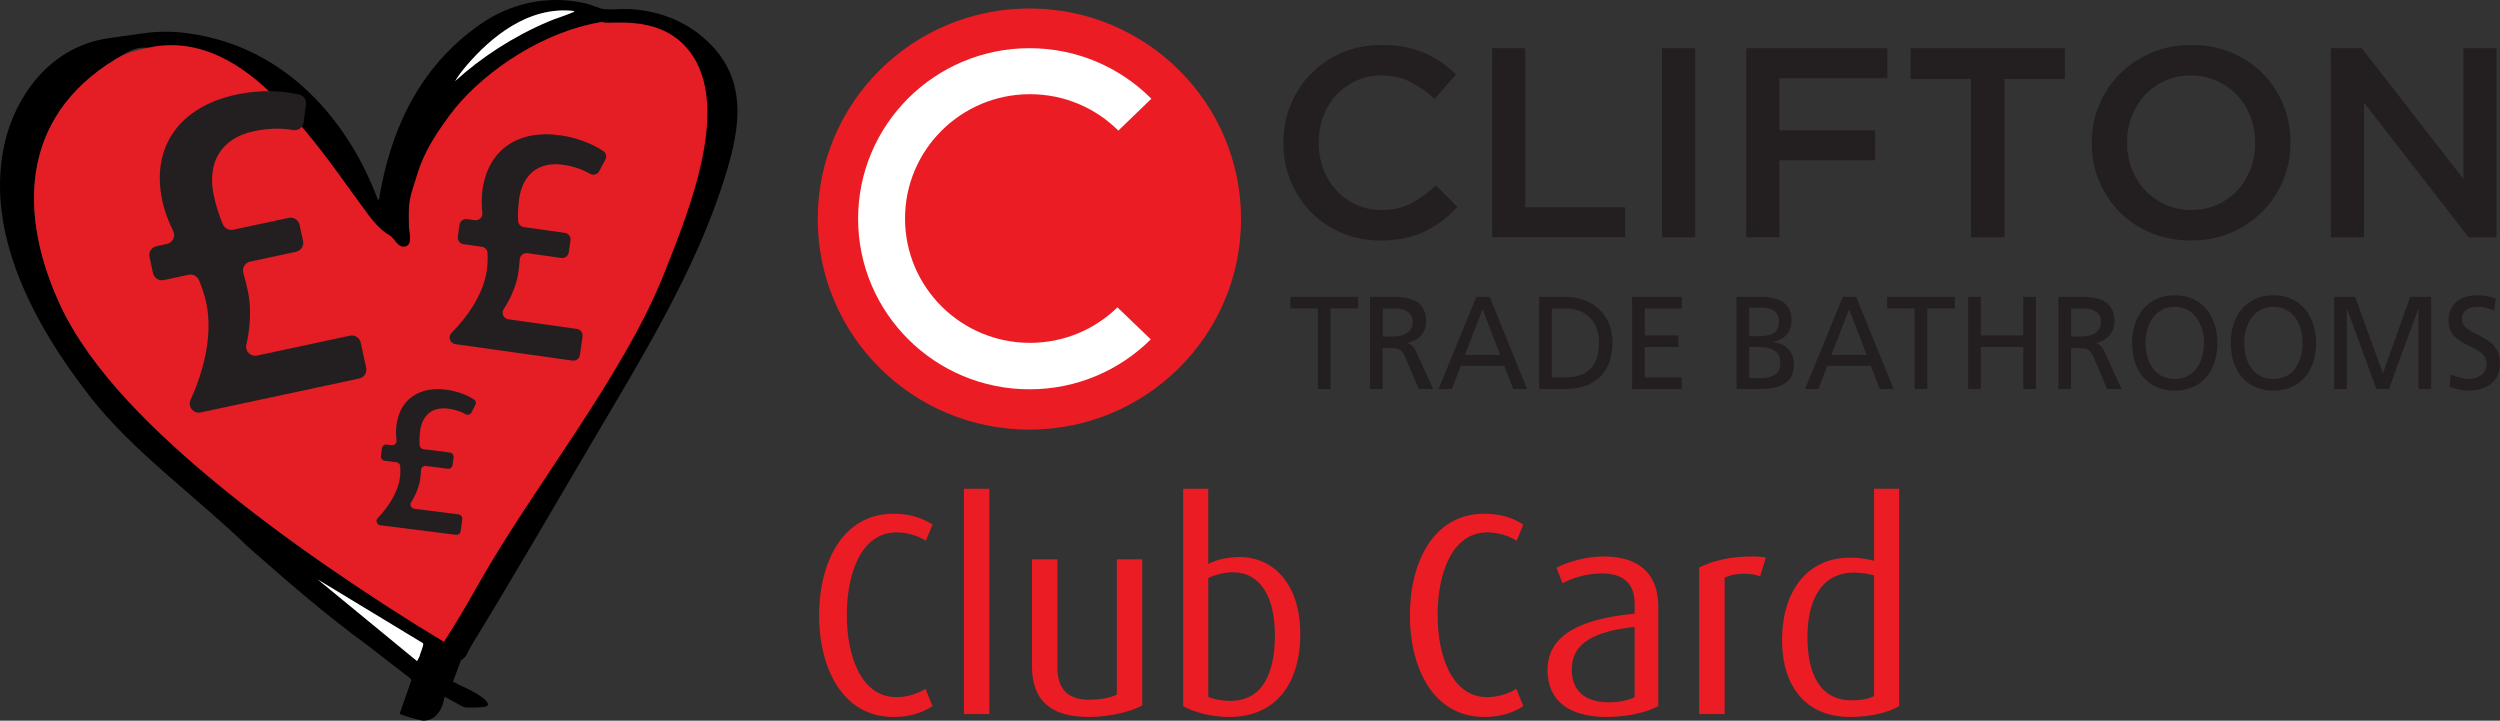 <?xml version="1.0" encoding="UTF-8"?>
<svg id="Layer_1" xmlns="http://www.w3.org/2000/svg" width="1040.697" height="300" version="1.1" viewBox="0 0 1040.697 300">
  <rect x="0" y="0" width="1040.697" height="300" fill="#333333" stroke="none"/>
  <!-- Generator: Adobe Illustrator 29.3.1, SVG Export Plug-In . SVG Version: 2.1.0 Build 151)  -->
  <defs>
    <style>
      .st0 {
        fill: #231f20;
      }

      .st1 {
        fill: #e51e25;
      }

      .st2 {
        fill: #fff;
      }

      .st3 {
        fill: #ec1c24;
      }
    </style>
  </defs>
  <path d="M290.938,14.136c21.613,17.008,17.298,39.02,10.602,60.321-12.07,38.395-34.267,74.263-55.254,109.908-16.685,28.338-33.116,56.729-50.35,84.857-1.265,2.064-1.601,4.268-4.048,5.649l-3.333,8.91c3.558,1.876,7.831,3.552,11.08,5.743,1.138.767,5.384,3.783,2.468,4.625-1.363.393-7.268.525-8.696.274-1.088-.191-8.003-4.564-8.406-4.225-.532,3.859-2.76,9.706-8.732,9.802-1.247.02-9.771-2.415-9.884-2.964l4.842-13.774-.357-.807-17.863-13.813c-17.663-12.884-33.81-26.948-49.844-41.078-21.402-20.825-47.813-39.519-65.636-62.393C13.482,134.313-6.607,96.12,2.049,59.148,6.259,41.167,19.857,19.79,44.803,15.96c4.52-.694,9.034-1.22,13.559-1.914,8.727-1.339,15.659-1.053,24.292.53,39.869,7.311,63.674,39.264,74.437,68.053.146.391-.195.468.688.392,4.412-27.074,15.593-54.406,42.189-72.944,12.311-8.581,28.087-12.454,44.237-8.56,1.999.482,5.534,2.077,6.998,2.258,3.246.4,7.739-.175,11.203.02,10.837.609,20.959,4.382,28.534,10.343ZM239.101,4.596c-19.211-2.284-34.997,11.176-44.714,22.505-1.808,2.108-3.587,4.36-4.96,6.668,10.962-9.908,24.041-18.501,38.779-24.765,3.174-1.349,6.808-2.406,9.89-3.729.378-.163.923-.297,1.005-.679ZM90.88,201.765c26.923,22.182,56.894,42.55,87.819,61.13,4.455-6.915,8.516-14.104,12.484-21.234,22.884-41.119,43.946-84.77,60.945-127.647,10.44-26.333,24.878-69.38,8.469-95.147-1.509-2.37-6.607-8.585-9.609-9.593-.679-.228-4.076.589-5.083.808-23.531,5.117-43.732,23.785-55.521,39.836-5.669,7.718-11.433,15.785-14.132,24.483-3.625,11.679-4.79,25.663-4.537,37.674.039,1.84,1.437,4.197-2.218,4.657-3.107.391-6.442.351-9.11-1.099-2.936-1.595-10.001-11.923-12.263-14.978-8.64-11.669-16.694-23.546-26.135-34.848-11.204-13.413-39.05-44.038-60.369-45.927-5.74-.508-9.082,2.085-13.369,4.684C7.018,49.564,8.572,91.026,24.824,126.45c12.833,27.969,40.212,54.022,66.056,75.315ZM176.083,267.766l-43.823-26.551,41.346,33.989,1.091-2.08c.094-1.026,1.897-4.666,1.386-5.358Z"/>
  <path class="st1" d="M90.88,201.765c-25.844-21.294-53.223-47.346-66.056-75.315C8.572,91.026,7.018,49.564,48.252,24.562c4.287-2.599,7.754-3.42,13.369-4.684,31.036-6.989,54.45,21.384,65.653,34.797,9.44,11.302,17.495,23.18,26.135,34.848,2.262,3.056,5.44,6.561,8.375,8.155,2.668,1.449,3.509,5.375,6.616,4.984,3.656-.46,1.877-6.171,1.838-8.011-.253-12.011.051-11.107,3.676-22.786,2.7-8.698,7.564-16.137,13.232-23.854,11.789-16.051,35.229-32.814,58.761-37.931,1.006-.219,4.404-1.036,5.083-.808,3.001,1.008,21.68-3.09,33.877,9.58,21.316,22.142,1.971,68.815-8.469,95.147-16.999,42.877-55.405,89.913-78.289,131.031-3.969,7.131-8.859,15.267-13.315,22.182-30.925-18.58-66.991-43.267-93.913-65.45Z"/>
  <path class="st2" d="M176.083,267.766c.511.692-1.292,4.332-1.386,5.358l-1.091,2.08-41.346-33.989,43.823,26.551Z"/>
  <path class="st2" d="M239.101,4.596c-.083.382-.627.516-1.005.679-3.082,1.324-6.716,2.38-9.89,3.729-14.737,6.264-27.817,14.857-38.779,24.765,1.374-2.308,3.153-4.56,4.96-6.668,9.716-11.329,25.502-24.789,44.714-22.505Z"/>
  <path class="st0" d="M83.587,171.689c-3.084.66-5.538-2.456-4.237-5.315,5.85-12.858,9.248-27.633,6.48-40.432-.746-3.448-1.828-6.51-3.053-9.387-.702-1.65-2.518-2.538-4.279-2.161l-10.295,2.204c-2.056.44-4.081-.861-4.523-2.906l-1.453-6.718c-.442-2.045.865-4.06,2.921-4.5l4.347-.931c2.433-.521,3.696-3.168,2.596-5.39-1.856-3.75-3.496-7.818-4.507-12.49-4.928-22.78,7.472-39.29,30.721-44.268,9.332-1.998,18.559-1.844,26.333-0,1.85.439,3.012,2.278,2.76,4.154l-.991,7.39c-.288,2.146-2.306,3.59-4.446,3.198-4.951-.907-10.555-.737-16.276.488-13.843,2.964-19.601,13.253-16.66,26.847,1.015,4.691,2.275,8.427,3.759,11.916.716,1.684,2.528,2.628,4.324,2.243l23.069-4.94c2.056-.44,4.081.861,4.523,2.906l1.453,6.718c.442,2.045-.865,4.06-2.921,4.5l-19.097,4.089c-2.187.468-3.47,2.688-2.831,4.822.697,2.329,1.317,4.856,1.943,7.748,1.391,6.429.995,14.904-.706,22.058-.634,2.664,1.837,5.045,4.527,4.469l38.577-8.26c2.056-.44,4.081.861,4.523,2.906l2.255,10.426c.442,2.045-.865,4.06-2.921,4.5l-65.915,14.114Z"/>
  <path class="st0" d="M158.308,218.653c-1.473-.186-2.073-1.951-1.047-3.018,4.616-4.8,8.445-10.833,9.225-16.946.21-1.647.21-3.175.118-4.642-.053-.842-.72-1.518-1.561-1.624l-4.918-.621c-.982-.124-1.677-1.016-1.552-1.993l.409-3.209c.125-.977,1.022-1.668,2.004-1.544l2.076.262c1.162.147,2.138-.833,1.999-1.99-.236-1.954-.325-4.015-.04-6.247,1.388-10.881,9.486-16.285,20.591-14.883,4.457.563,8.531,2.065,11.693,4.092.753.482.98,1.479.573,2.273l-1.6,3.128c-.465.908-1.588,1.236-2.476.729-2.056-1.172-4.571-1.967-7.304-2.312-6.612-.835-10.784,2.839-11.613,9.332-.286,2.241-.313,4.095-.202,5.876.054.859.71,1.56,1.568,1.668l11.019,1.392c.982.124,1.677,1.016,1.552,1.993l-.409,3.209c-.125.977-1.022,1.668-2.004,1.544l-9.122-1.152c-1.045-.132-1.963.655-2.014,1.701-.056,1.142-.177,2.361-.354,3.742-.392,3.071-1.898,6.772-3.777,9.685-.7,1.085.024,2.526,1.309,2.688l18.426,2.327c.982.124,1.677,1.016,1.552,1.993l-.635,4.98c-.125.977-1.022,1.668-2.004,1.544l-31.485-3.976Z"/>
  <path class="st0" d="M189.538,143.259c-2.28-.321-3.172-3.071-1.557-4.703,7.264-7.344,13.334-16.616,14.678-26.079.362-2.549.396-4.919.285-7.197-.063-1.306-1.083-2.37-2.385-2.553l-7.612-1.07c-1.52-.214-2.578-1.613-2.363-3.125l.705-4.968c.215-1.512,1.621-2.565,3.141-2.351l3.214.452c1.799.253,3.334-1.245,3.144-3.042-.322-3.035-.416-6.233.075-9.688,2.392-16.843,15.069-25.048,32.259-22.631,6.9.97,13.183,3.388,18.043,6.6,1.157.765,1.487,2.315.839,3.538l-2.551,4.815c-.741,1.398-2.489,1.882-3.856,1.077-3.163-1.862-7.046-3.15-11.276-3.745-10.235-1.439-16.786,4.168-18.213,14.219-.493,3.469-.575,6.344-.442,9.107.064,1.333,1.066,2.434,2.395,2.621l17.057,2.398c1.52.214,2.578,1.613,2.363,3.125l-.705,4.968c-.215,1.512-1.621,2.565-3.141,2.351l-14.12-1.985c-1.617-.227-3.058.972-3.161,2.594-.112,1.77-.327,3.657-.631,5.796-.675,4.753-3.092,10.461-6.069,14.937-1.109,1.667-.019,3.917,1.97,4.197l28.524,4.009c1.52.214,2.578,1.613,2.363,3.125l-1.095,7.709c-.215,1.512-1.621,2.565-3.141,2.351l-48.737-6.851Z"/>
  <g>
    <g>
      <path class="st0" d="M574.592,100.111c-5.799,0-11.151-1.052-16.044-3.151-4.9-2.099-9.149-4.963-12.749-8.599-3.597-3.637-6.422-7.927-8.472-12.872-2.05-4.948-3.078-10.231-3.078-15.851v-.227c0-5.62,1.009-10.885,3.02-15.792,2.011-4.913,4.835-9.219,8.472-12.931,3.638-3.711,7.946-6.632,12.917-8.768,4.973-2.136,10.47-3.204,16.498-3.204,3.618,0,6.915.299,9.889.897,2.975.601,5.707,1.445,8.19,2.531,2.488,1.087,4.786,2.379,6.894,3.876,2.108,1.501,4.105,3.148,5.989,4.948l-8.924,10.231c-3.166-2.924-6.52-5.284-10.06-7.083-3.54-1.799-7.572-2.696-12.091-2.696-3.768,0-7.25.729-10.453,2.192-3.2,1.46-5.97,3.447-8.303,5.959-2.338,2.51-4.144,5.452-5.424,8.824-1.286,3.375-1.925,6.968-1.925,10.792v.224c0,3.823.638,7.442,1.925,10.851,1.28,3.41,3.086,6.389,5.424,8.939,2.333,2.547,5.103,4.552,8.303,6.012,3.203,1.46,6.685,2.192,10.453,2.192,4.821,0,8.965-.915,12.432-2.756,3.461-1.834,6.89-4.328,10.284-7.476l8.924,8.995c-2.034,2.173-4.163,4.104-6.383,5.791-2.225,1.684-4.616,3.148-7.178,4.384-2.56,1.236-5.366,2.173-8.418,2.808-3.048.635-6.422.959-10.113.959Z"/>
      <path class="st0" d="M621.151,20.064h13.786v66.216h41.583v12.479h-55.368V20.064Z"/>
      <path class="st0" d="M691.885,20.064h13.786v78.696h-13.786V20.064Z"/>
      <path class="st0" d="M726.915,20.064h58.757v12.479h-44.972v21.699h39.888v12.479h-39.888v32.039h-13.786V20.064Z"/>
      <path class="st0" d="M820.476,32.88h-25.085v-12.815h64.184v12.815h-25.085v65.88h-14.014V32.88Z"/>
      <path class="st0" d="M912.006,100.111c-6.099,0-11.675-1.071-16.725-3.207-5.049-2.136-9.379-5.041-12.997-8.712-3.612-3.674-6.436-7.961-8.472-12.872-2.036-4.91-3.053-10.138-3.053-15.683v-.227c0-5.545,1.017-10.773,3.053-15.68,2.036-4.91,4.893-9.222,8.589-12.93,3.687-3.708,8.058-6.648,13.108-8.824,5.045-2.173,10.62-3.26,16.721-3.26s11.677,1.068,16.725,3.204c5.045,2.136,9.379,5.041,12.997,8.712,3.612,3.671,6.441,7.965,8.472,12.872,2.036,4.91,3.053,10.141,3.053,15.683v.224c0,5.548-1.017,10.776-3.053,15.686-2.031,4.907-4.898,9.216-8.584,12.928-3.696,3.708-8.064,6.65-13.108,8.824-5.05,2.173-10.623,3.263-16.726,3.263ZM912.231,87.405c3.899,0,7.483-.732,10.745-2.192,3.263-1.46,6.057-3.447,8.38-5.956,2.328-2.51,4.15-5.455,5.459-8.824,1.314-3.375,1.972-6.974,1.972-10.795v-.227c0-3.82-.657-7.435-1.972-10.848-1.31-3.41-3.151-6.371-5.513-8.88-2.361-2.51-5.195-4.515-8.497-6.015-3.3-1.501-6.899-2.248-10.8-2.248-3.904,0-7.483.729-10.745,2.192-3.263,1.46-6.057,3.447-8.386,5.959-2.322,2.51-4.144,5.452-5.458,8.824-1.31,3.375-1.967,6.968-1.967,10.792v.224c0,3.823.657,7.442,1.967,10.851,1.315,3.41,3.156,6.371,5.517,8.883,2.361,2.51,5.195,4.515,8.497,6.012s6.899,2.248,10.8,2.248Z"/>
      <path class="st0" d="M970.314,20.064h12.855l42.29,54.41V20.064h13.784v78.696h-11.619l-43.524-55.985v55.985h-13.786V20.064Z"/>
    </g>
    <g>
      <path class="st3" d="M428.511,178.844c48.658,0,88.11-39.244,88.11-87.66,0-48.41-39.451-87.654-88.11-87.654-48.663,0-88.108,39.244-88.108,87.654,0,48.416,39.445,87.66,88.108,87.66Z"/>
      <path class="st2" d="M465.167,127.943c-9.378,9.138-22.232,14.78-36.406,14.78-28.731,0-52.016-23.171-52.016-51.754,0-28.586,23.285-51.76,52.016-51.76,14.368,0,27.376,5.797,36.782,15.16l13.739-13.264c-12.93-12.999-30.868-21.042-50.702-21.042-39.418,0-71.368,31.793-71.368,70.999,0,39.219,31.95,70.996,71.368,70.996,19.707,0,37.542-7.943,50.466-20.793l-13.878-13.323Z"/>
    </g>
    <g>
      <path class="st0" d="M548.611,128.404h-11.461v-4.836h28.202v4.836h-11.461v33.536h-5.281v-33.536Z"/>
      <path class="st0" d="M570.316,123.569h9.03c7.289,0,14.313,1.208,14.313,10.387,0,4.673-3.328,7.971-7.605,8.743v.109c1.637.66,2.428,1.485,3.591,3.849l6.971,15.284h-6.021l-5.65-13.307c-1.637-3.736-3.38-3.736-6.179-3.736h-3.169v17.044h-5.281v-38.372ZM575.597,140.058h4.489c5.017,0,7.974-2.307,7.974-5.991,0-3.462-2.535-5.663-7.393-5.663h-5.07v11.654Z"/>
      <path class="st0" d="M614.569,123.569h5.546l15.579,38.372h-5.755l-3.749-9.677h-18.062l-3.749,9.677h-5.545l15.737-38.372ZM617.157,128.734l-7.34,19.021h14.682l-7.342-19.021Z"/>
      <path class="st0" d="M640.711,123.569h10.88c10.931,0,19.646,7.037,19.646,18.856,0,12.862-7.5,19.516-19.646,19.516h-10.88v-38.372ZM645.992,157.102h5.546c9.083,0,14.1-4.564,14.1-14.459,0-8.961-5.862-14.238-13.467-14.238h-6.179v28.698Z"/>
      <path class="st0" d="M679.42,123.569h20.651v4.836h-15.368v11.215h13.994v4.839h-13.994v12.644h15.368v4.839h-20.651v-38.372Z"/>
      <path class="st0" d="M722.883,123.569h9.982c7.658,0,12.939,2.584,12.939,9.674,0,5.278-2.958,7.918-7.605,9.126v.109c5.017.439,8.555,3.848,8.555,9.238,0,8.245-6.549,10.225-14.047,10.225h-9.824v-38.372ZM728.165,139.949h2.906c5.122,0,9.453-.495,9.453-6.155,0-4.565-3.751-5.72-6.813-5.72h-5.546v11.875ZM728.165,157.432h3.96c4.754,0,9.032-1.046,9.032-6.215,0-5.934-5.017-6.76-9.559-6.76h-3.433v12.974Z"/>
      <path class="st0" d="M767.139,123.569h5.546l15.579,38.372h-5.755l-3.749-9.677h-18.062l-3.749,9.677h-5.545l15.737-38.372ZM769.727,128.734l-7.34,19.021h14.682l-7.342-19.021Z"/>
      <path class="st0" d="M797.03,128.404h-11.46v-4.836h28.202v4.836h-11.461v33.536h-5.281v-33.536Z"/>
      <path class="st0" d="M819.315,123.569h5.283v16.051h17.638v-16.051h5.281v38.372h-5.281v-17.483h-17.638v17.483h-5.283v-38.372Z"/>
      <path class="st0" d="M856.863,123.569h9.032c7.287,0,14.311,1.208,14.311,10.387,0,4.673-3.326,7.971-7.605,8.743v.109c1.637.66,2.428,1.485,3.591,3.849l6.971,15.284h-6.021l-5.65-13.307c-1.637-3.736-3.38-3.736-6.179-3.736h-3.169v17.044h-5.281v-38.372ZM862.144,140.058h4.489c5.017,0,7.974-2.307,7.974-5.991,0-3.462-2.535-5.663-7.394-5.663h-5.07v11.654Z"/>
      <path class="st0" d="M905.292,122.909c11.196,0,17.745,8.463,17.745,19.846,0,11.651-6.496,19.846-17.745,19.846-11.249,0-17.745-8.195-17.745-19.846,0-11.383,6.548-19.846,17.745-19.846ZM905.292,157.762c8.501,0,12.146-7.367,12.146-15.008,0-7.809-4.014-15.063-12.146-15.007-8.134-.056-12.148,7.199-12.148,15.007,0,7.641,3.645,15.008,12.148,15.008Z"/>
      <path class="st0" d="M946.378,122.909c11.196,0,17.745,8.463,17.745,19.846,0,11.651-6.497,19.846-17.745,19.846-11.249,0-17.745-8.195-17.745-19.846,0-11.383,6.548-19.846,17.745-19.846ZM946.378,157.762c8.503,0,12.146-7.367,12.146-15.008,0-7.809-4.014-15.063-12.146-15.007-8.134-.056-12.148,7.199-12.148,15.007,0,7.641,3.645,15.008,12.148,15.008Z"/>
      <path class="st0" d="M971.674,123.569h8.713l11.567,31.883,11.354-31.883h8.713v38.372h-5.28v-33.206h-.106l-12.199,33.206h-5.177l-12.199-33.206h-.106v33.206h-5.28v-38.372Z"/>
      <path class="st0" d="M1038.215,129.341c-2.694-1.102-4.173-1.594-6.92-1.594-2.957,0-6.442,1.096-6.442,5.112,0,7.367,15.843,5.661,15.843,18.305,0,8.192-6.074,11.436-13.466,11.436-2.588,0-5.123-.772-7.553-1.594l.529-5.112c1.795.766,4.963,1.868,7.656,1.868,3.011,0,7.236-1.762,7.236-6.268,0-8.578-15.843-6.211-15.843-18.143,0-6.816,5.176-10.443,11.83-10.443,2.43,0,5.334.439,7.869,1.373l-.739,5.06Z"/>
    </g>
  </g>
  <g>
    <path class="st3" d="M371.967,298.455c-21.259,0-30.986-20.316-30.986-42.301,0-21.989,9.727-42.304,30.986-42.304,6.605,0,11.89,1.673,16.213,4.54l-2.762,6.693c-3.003-1.911-7.566-3.465-12.13-3.465-14.894,0-20.778,17.207-20.778,34.415,0,17.092,6.005,34.18,20.657,34.18,4.564,0,9.129-1.554,12.13-3.465l2.882,7.169c-4.323,2.867-9.608,4.54-16.213,4.54Z"/>
    <path class="st3" d="M401.263,297.261v-93.808h10.569v93.808h-10.569Z"/>
    <path class="st3" d="M453.265,298.455c-15.494,0-23.662-6.57-23.662-21.03v-44.576h10.569v44.933c0,8.964,4.204,13.504,13.212,13.504,4.083,0,8.768-.718,11.53-2.153v-56.285h10.569v60.828c-4.923,2.629-13.812,4.778-22.218,4.778Z"/>
    <path class="st3" d="M511.744,298.455c-7.687,0-14.892-2.03-19.217-4.54v-90.461h10.45v31.307c3.723-1.911,8.166-2.867,12.97-2.867,15.134,0,25.342,12.43,25.342,31.909,0,20.792-10.209,34.653-29.546,34.653ZM513.305,238.229c-3.843,0-7.326.956-10.328,2.387v49.477c2.401,1.075,5.884,1.673,9.127,1.673,13.333,0,18.616-11.236,18.616-27.369s-6.245-26.168-17.416-26.168Z"/>
    <path class="st3" d="M617.901,298.455c-21.259,0-30.986-20.316-30.986-42.301,0-21.989,9.727-42.304,30.986-42.304,6.605,0,11.89,1.673,16.213,4.54l-2.762,6.693c-3.003-1.911-7.566-3.465-12.13-3.465-14.894,0-20.778,17.207-20.778,34.415,0,17.092,6.005,34.18,20.657,34.18,4.564,0,9.129-1.554,12.13-3.465l2.882,7.169c-4.323,2.867-9.608,4.54-16.213,4.54Z"/>
    <path class="st3" d="M668.818,298.455c-15.494,0-24.623-6.689-24.623-19.479,0-15.534,15.373-21.509,36.272-23.539v-3.945c0-8.842-4.804-12.787-13.812-12.787-5.644,0-11.77,1.673-16.213,4.064l-2.522-6.455c5.404-2.748,12.731-4.659,19.696-4.659,14.054,0,22.699,6.574,22.699,20.911v41.349c-5.163,2.748-12.85,4.54-21.497,4.54ZM680.467,260.932c-16.453,1.911-26.182,6.455-26.182,17.806,0,8.723,5.404,13.623,15.494,13.623,4.083,0,8.166-.837,10.688-2.149v-29.28Z"/>
    <path class="st3" d="M732.703,239.902c-1.922-.718-4.204-1.078-6.605-1.078-2.882,0-5.886.48-8.168,1.673v56.764h-10.569v-61.066c5.525-2.748,12.851-4.54,22.099-4.54,2.403,0,5.046.238,5.646.357l-2.403,7.89Z"/>
    <path class="st3" d="M770.17,298.455c-18.616,0-28.345-12.906-28.345-32.143,0-19.003,9.608-34.18,28.345-34.18,3.243,0,6.486.361,9.969,1.316v-29.994h10.448v90.461c-4.323,2.629-11.89,4.54-20.417,4.54ZM780.139,239.542c-2.524-.718-5.404-1.194-8.168-1.194-14.652,0-19.577,12.787-19.577,26.886,0,15.177,5.165,26.291,18.377,26.291,4.323,0,7.205-.595,9.369-1.792v-50.191Z"/>
  </g>
</svg>